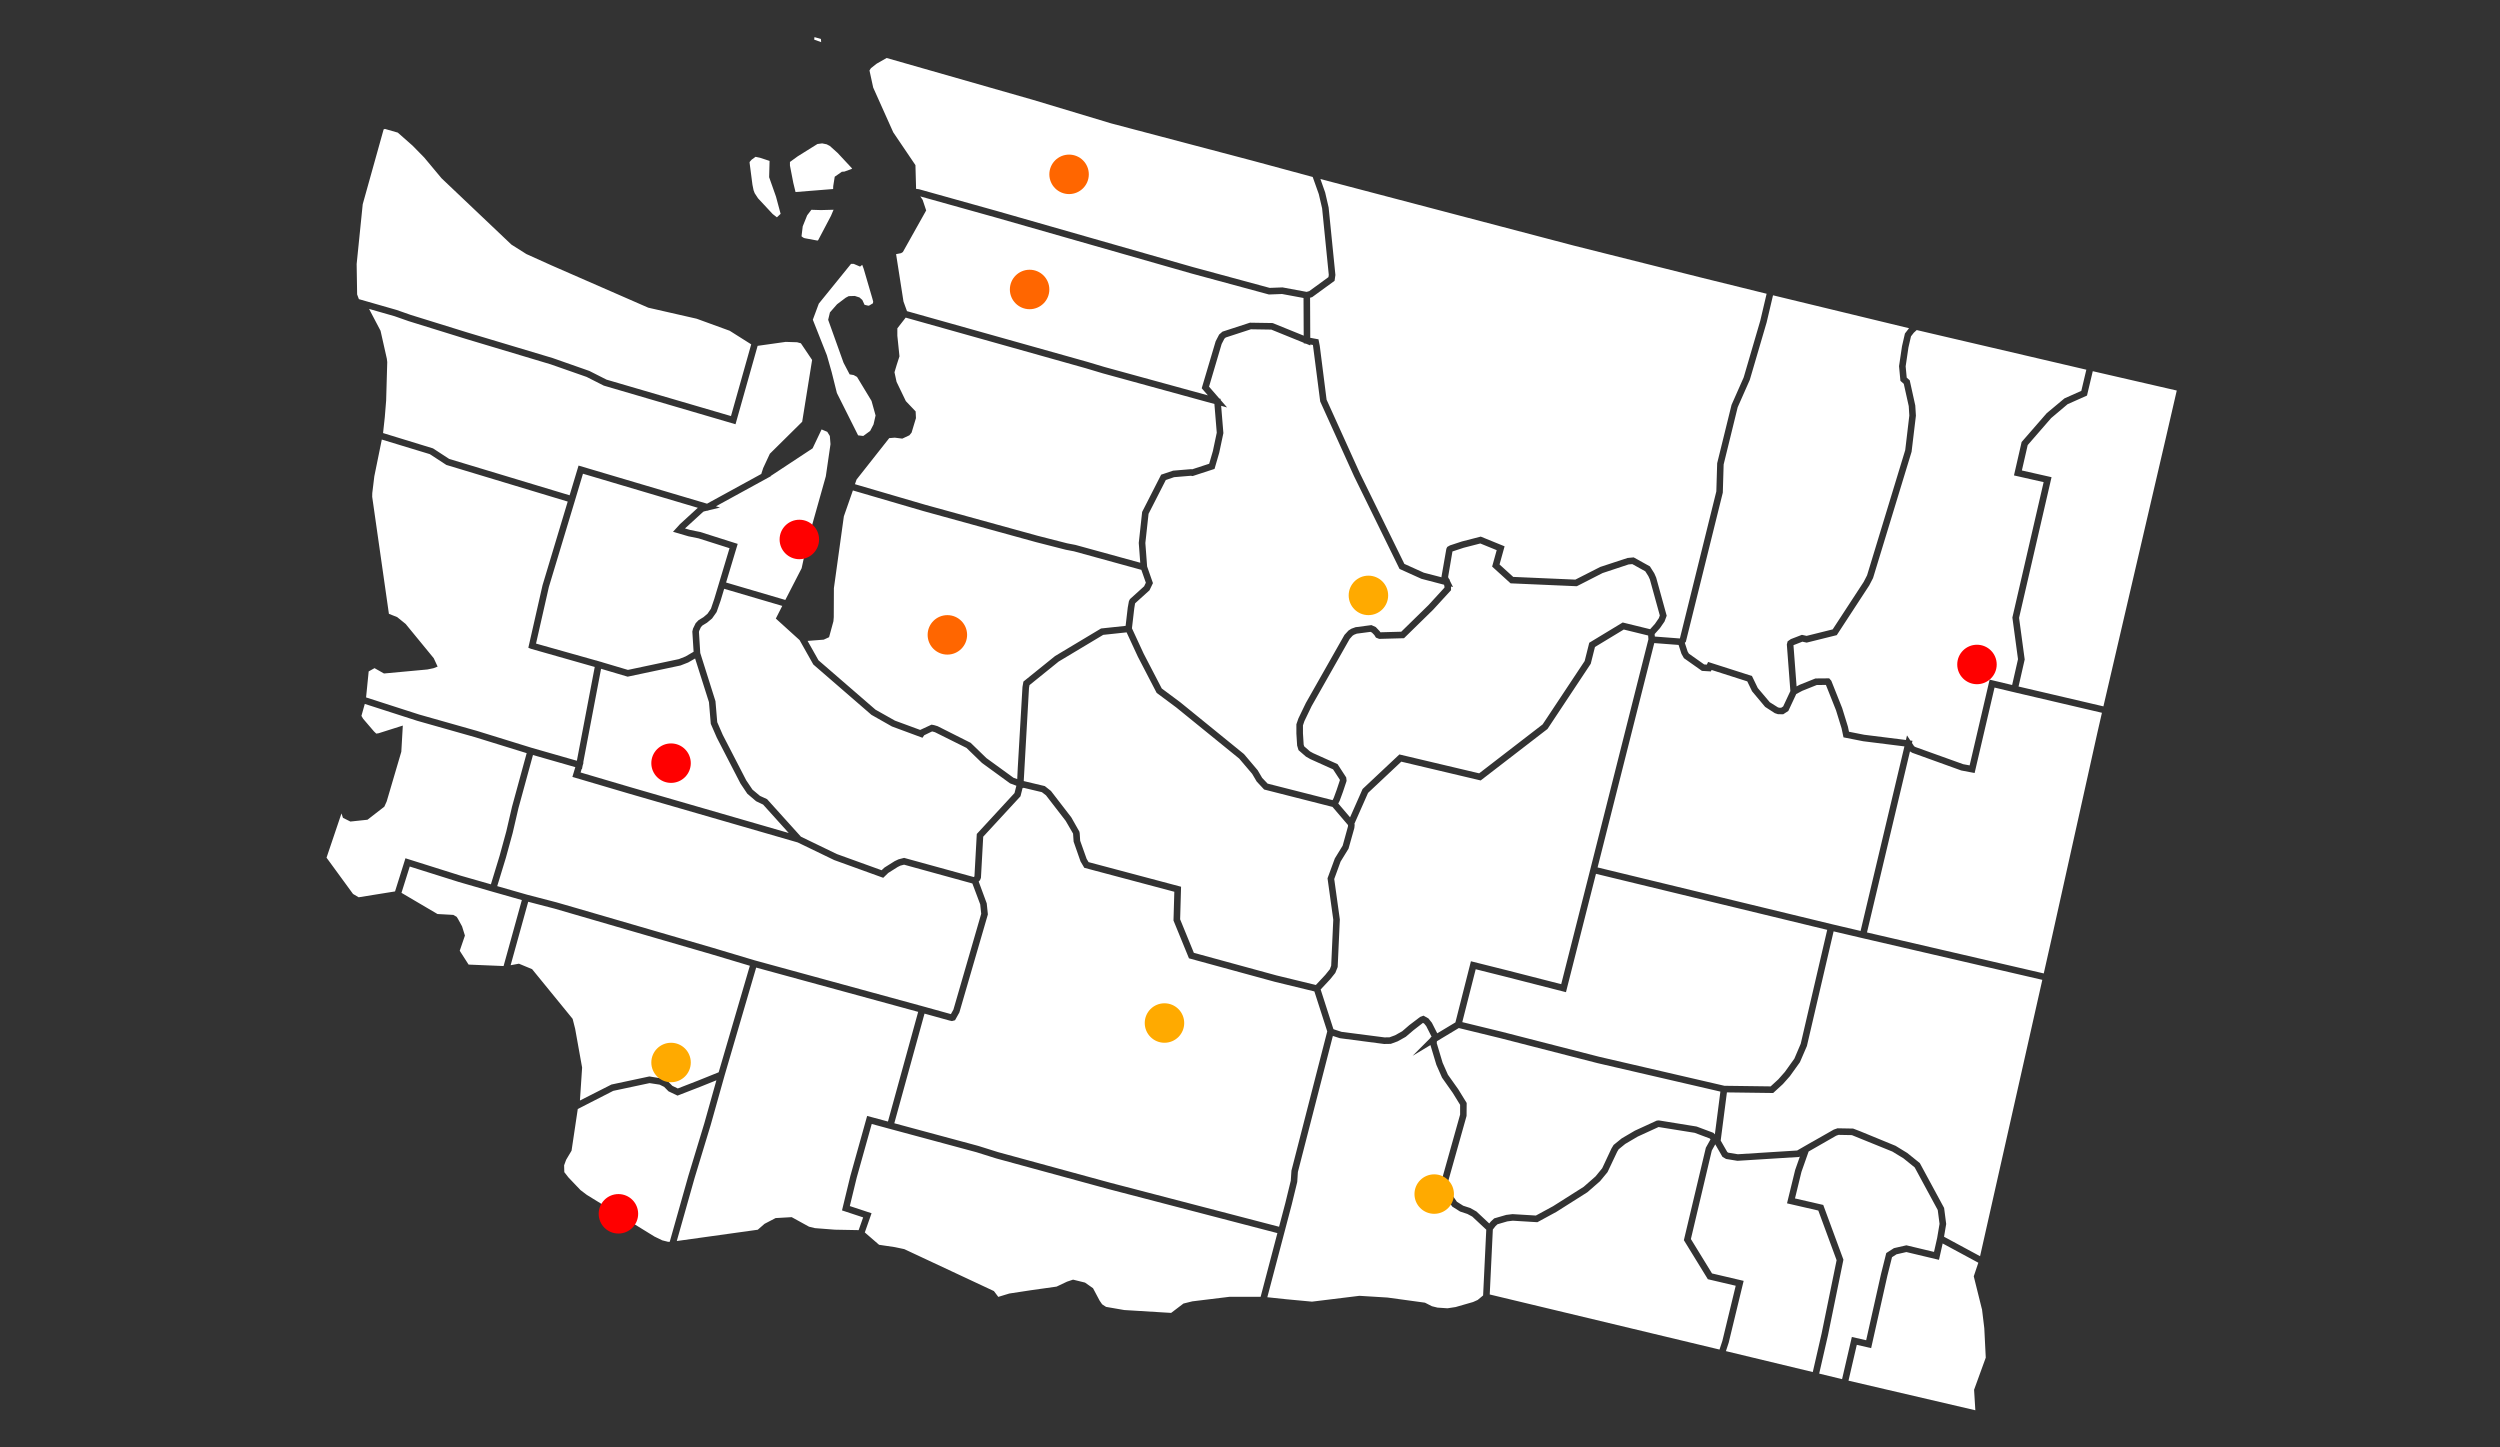 <?xml version="1.0" encoding="utf-8"?>
<!-- Generator: Adobe Illustrator 15.1.0, SVG Export Plug-In . SVG Version: 6.00 Build 0)  -->
<!DOCTYPE svg PUBLIC "-//W3C//DTD SVG 1.1//EN" "http://www.w3.org/Graphics/SVG/1.1/DTD/svg11.dtd">
<svg version="1.1" xmlns="http://www.w3.org/2000/svg" xmlns:xlink="http://www.w3.org/1999/xlink" x="0px" y="0px" width="760px"
	 height="440px" viewBox="0 0 760 440" enable-background="new 0 0 760 440" xml:space="preserve">
<rect x="0" y="0" width="760" height="440" fill="#333333" stroke="none"/>
<g id="wa_1_" enable-background="new    ">
	<g id="wa">
		<g>
			<path fill-rule="evenodd" clip-rule="evenodd" fill="#FFFFFF" d="M405.398,312.86l0.116,0.065l2.316,0.755l13.057,1.688
				l1.533-0.028l1.701-0.624l2.157-1.218l2.16-1.862l3.276-2.486l1.034-0.391l1.498,0.846l1.052,1.318l1.626,3.205l2.941-1.768
				l2.579-1.55l4.719-18.588l10.759,2.694l16.686,4.27l8.868-34.998l11.273-44.623l6.37-25.216l-0.082-1.154l-7.408-1.817
				l-8.758,5.305l-1.281,5.096l-13.148,19.826l-20.313,15.655l-24.133-5.714l-10.108,9.496l-4.144,9.375l0.077,0.309l-0.095,0.979
				l-1.774,6.292l-2.414,3.931l-1.93,5.294l1.704,12.283l-0.655,14.473l-0.729,1.795l-1.532,1.903l-2.915,3.127l3.871,12.031
				L405.398,312.86z M297.404,348.357l5.997,1.884l34.179,9.33l51.257,13.362l1.907-7.224l1.652-6.784l0.201-3.043l10.883-42.337
				l-3.91-12.155l-12.004-2.917l-26.119-7.14l-4.704-11.493l0.25-8.745l-27.364-7.281l-1.145-1.939l-2.105-6.018l-0.167-2.445
				l-2.237-3.866l-5.991-7.766l-1.248-0.961l-5.625-1.341l-0.006,0.136l-0.233-0.084l-0.645,2.544l-11.327,12.28l-0.691,12.502
				l-0.282,0.705l-0.409,0.427l2.447,6.621l0.351,3.364l-8.667,29.808l-1.319,2.371l-0.942,0.252l-0.757-0.164l-7.579-2.102
				l-9.183,33.331L297.404,348.357z M155.859,253.199l-2.059,7.523l-2.644,8.661l9.072,2.598l8.908,2.32l5.725,1.652l41.809,12.174
				l12.795,3.83l22.692,6.204l27.496,7.518l0.001-0.004l0.925,0.257l0.037,0.01l0.111,0.031l0.855,0.233l-0.001,0.003l7.496,2.08
				l0.769-1.383l8.44-29.115l-0.297-2.848l-2.386-6.364l-20.768-5.715l-1.098,0.286l-0.826,0.408l-2.885,1.819l-1.523,1.476
				l-14.904-5.391l-11.093-5.359l-51.264-14.836l-17.235-5.086l0.889-2.969l-1.691-0.484l-11.182-3.201l-1.092,3.995l-3.331,12.187
				L155.859,253.199z M248.917,92.304l-1.818,4.892l4.279,10.821l1.46,5.138l1.579,6.326l6.449,12.867l1.568,0.188l2.094-1.529
				l1.031-1.989l0.617-2.718l-1.23-4.425l-4.409-7.29l-1.028-0.569l-1.214-0.203l-1.857-3.54l-4.675-13.054l0.538-2.245l2.169-2.479
				l2.631-1.988l0.907-0.479l1.861-0.057l1.412,0.456l0.869,0.768l0.673,1.471l1.155,0.27l0.284-0.063l1.11-0.671l0.076-0.526
				l-0.278-1.031l-2.604-8.909l-0.453-1.224l-0.657,0.529l-1.934-0.825h-0.807L248.917,92.304z M559.514,281.573l6.102,1.433
				l11.193-47.129l2.13-8.97l-12.551-1.571l-5.969-1.181l-0.589-2.77l-1.688-5.465l-3.065-7.698l-2.783,0.024l-4.421,1.77
				l-1.819,0.975l-2.4,5.137l-1.57,1.02l-1.608-0.038l-0.93-0.305l-2.95-1.911l-3.977-4.749l-1.451-3.005l-10.849-3.471
				l-0.213,0.449l-2.719-0.167l-5.474-3.865l-0.747-1.317l-0.874-2.705l-7.397-0.563l-2.598,10.282l-14.632,57.918l71.241,17.26
				L559.514,281.573z M486.116,321.249l38.106,8.829l14.05,0.187l2.347-2.157l1.98-2.237l2.884-4.032l1.939-4.545l8.049-34.622
				l-70.298-17.03l-9.119,35.982l-18.622-4.767l-8.82-2.209l-4.08,16.077l11.862,2.892L486.116,321.249z M271.545,40.222l6.75,9.979
				l0.198,7.22l0.862,0.099l23.833,6.663l59.462,17.011l23.327,6.325l3.902-0.148l7.327,1.36l0.805-0.227l5.838-4.256l0.101-0.691
				l-2.031-20.228l-1.005-4.312l-1.854-5.216l-18.407-4.979l-42.882-11.316l-23.64-7.12l-44.598-12.759l-3.026,1.729l-1.741,1.368
				l-0.447,0.7l1.131,5.2L271.545,40.222z M403.902,63.064l2.062,20.535l-0.255,1.768l-6.811,4.964l-0.258,0.072l-0.376,0.107
				l0.058,12.181l2.499,0.458l0.39,1.975l2.073,16.375l10.15,22.421l13.493,27.5l5.92,2.677l5.375,1.393l-0.015-0.139l1.488-8.523
				l0.275-0.568l0.828-0.467l3.613-1.189l5.741-1.48l7.245,2.953l-1.534,5.521l4.157,3.778l18.889,0.824l7.569-3.855l8.294-2.725
				l1.874-0.178l4.93,2.737l1.316,2.081l0.579,1.305l3.205,11.616l-0.659,1.76l-1.388,2.006l-1.62,1.806l0.003,0.043l0.052,0.714
				l7.607,0.579l0.02-0.019l11.074-44.692l0.253-8.553l4.371-17.748l3.692-8.35l5.047-17.248l1.923-8.181l-19.417-4.794
				l-39.159-9.83L401.402,54.42l1.446,4.088L403.902,63.064z M176.922,233.794l-0.103-0.029l-0.32,1.068l15.304,4.516l47.97,13.883
				l-7.791-8.641l-2.125-1.015l-2.681-2.291l-2.068-3.083l-7.188-13.924l-1.844-4.232l-0.557-6.603l-4.208-13.261l-2.112,1.216
				l-2.324,0.909l-16.067,3.403l-8.081-2.398l-0.157,0.825l-5.274,27.684l0.095,0.027l-0.275,0.921L176.922,233.794z
				 M248.582,256.818l5.841,2.822l6.792,2.454l6.793,2.455l0.863-0.807l3.108-1.954l1.154-0.547l1.715-0.447l21.188,5.83
				l0.193-0.206l0.713-12.893l11.469-12.435l0.564-2.225l-1.922-0.719l-8.519-6.198l-4.729-4.587l-9.578-4.771l-0.831-0.231
				l-0.287,0.114l-2.152,1.046l-0.52,0.764l-9.288-3.435l-6.234-3.536l-17.668-15.304l-4.177-7.42l-7.222-6.542l1.959-3.852
				l-17.659-5.196l-1.094,3.635l-1.205,3.438l-1.378,1.95l-1.536,1.279l-1.403,0.855l-0.469,0.522l-0.519,1.138l-0.064,0.312
				l0.382,6.159l0.013,0.216l4.625,14.658l0.538,6.386l1.685,3.87l7.132,13.813l1.897,2.817l2.281,1.906l2.155,0.99l10.284,11.405
				L248.582,256.818z M256.532,156.967l-3.027,21.838l-0.04,8.791l-0.104,1.267l-1.321,4.842l-1.627,0.75l-4.907,0.381l3.316,5.892
				l17.33,15.011l5.913,3.331l7.669,2.825l3.452-1.603l0.796,0.147l1.059,0.323l10.048,5.058l4.789,4.646l8.234,5.979l1.125,0.396
				l0.166-3.46l1.43-24.552l0.287-1.632l9.63-7.766l13.971-8.373l7.467-0.798l0.646-5.542l0.357-1.956l0.307-0.623l4.316-3.905
				l0.522-1.085l0-0.001l-1.368-3.912l-20.492-5.637l-2.458-0.471l-9.064-2.316l-34.197-9.431l-21.48-6.287L256.532,156.967z
				 M215.167,155.271l-0.141-0.042l-1.094,0.266l-0.233,0.157l-5.461,4.995l1.545,0.452l3.112,0.632l11.365,3.609l-3.531,11.745
				l6.413,1.887l11.596,3.412l4.962-9.646l1.682-7.801l5.665-20.14l1.422-9.768l-0.198-2.483l-0.779-1.271l-1.73-0.728l-2.731,5.75
				l-12.723,8.391l0.047,0.071l-16.717,9.158l1.254,0.372l-3.475,0.845L215.167,155.271z M276.44,132.338l-2.146,1.004l-2.271-0.29
				l-1.7,0.138l-9.932,12.595l-0.491,1.408l21.401,6.264l34.164,9.422l8.988,2.299l2.475,0.475l19.705,5.417l-0.453-6.021
				l1.03-9.426l5.776-11.319l3.637-1.224l5.49-0.459l0.293,0.05l5.185-1.692l1.119-3.849l1.182-5.589l-0.717-8.732l-33.912-9.306
				l-5.234-1.566l-50.415-14.174l-4.285-1.205l-2.538,3.257v2.247l0.646,6.266l-0.812,2.504l-0.702,2.343l0.63,2.91l2.821,5.857
				l2.98,3.13l0.094,2.04l-1.331,4.413L276.44,132.338z M129.921,203.522l-13.191,1.219l-2.873-1.628l-1.78,0.995l-0.791,7.906
				l16.131,5.198l17.58,4.979l16.621,5.14l12.419,3.557l1.331,0.381l0.511-2.684l4.921-25.832l-19.398-5.518l-0.791-0.318
				l4.319-19.006l7.655-25.432l-36.893-11.14l-5.027-3.279l-14.595-4.438l-2.277,11.172l-0.621,5.094l-0.027,1.125l5.083,35.591
				l2.505,0.988l2.576,2.081l8.545,10.417l1.185,2.557l-1.252,0.487L129.921,203.522z M579.319,111.374l0.323,3.428l0.916,0.812
				l1.688,7.656l0.191,3.106l-1.313,10.951l-11.717,38.404l-1.166,2.246l-9.863,15.106l-9.14,2.273l-1.307-0.284l-2.715,1.063
				l0.949,12.524l0.909-0.48l4.821-1.93l4.181-0.037l0.641,0.732l3.307,8.311l1.738,5.626l0.335,1.567l4.606,0.913l12.697,1.587
				l0.329-1.386l1.02,1.555l0.647,0.081l-0.158,0.665l0.643,0.979l0.4,0.248l14.531,5.221l1.957,0.365l6.077-26.07l6.844,1.633
				l1.784-7.85l-1.711-12.658l9.504-41.163l-9.018-2.04l2.329-10.16l7.614-8.746l5.401-4.51l5.13-2.287l1.526-6.437l-51.563-12.05
				l-0.889,0.816l-0.854,1.099l-0.773,3.358L579.319,111.374z M174.513,153.062h-0.002l-7.649,25.359l-3.911,17.224l18.225,5.136
				l0.003-0.015l1.051,0.312l0.878,0.248l-0.002,0.013l7.787,2.312l15.487-3.281l2.014-0.801l2.459-1.431l-0.385-6.15l0.213-0.894
				l0.795-1.633l0.893-0.933l1.463-0.892l1.25-1.053l1.043-1.524l1.029-3.032l4.623-15.375l-9.437-2.997l-3.037-0.615l-4.707-1.372
				l2.116-2.329l5.423-4.966l-34.911-10.358l-2.137,7.132l0.001,0.001l-0.256,0.848L174.513,153.062z M408.176,257.072l1.6-5.805
				l0.028-0.371l-0.024-0.099l-4.7-5.501l-20.785-5.285l-2.266-2.433l-1.373-2.336l-3.944-4.639l-19.138-15.542l-5.957-4.43
				l-5.729-11.033l-3.405-7.36l-7.111,0.76l-13.533,8.11l-8.878,7.171l-0.146,0.836l-1.602,28.314l-0.001,0.016l6.408,1.527
				l1.872,1.482l6.185,8.03l2.459,4.346l0.093,0.482l0.141,2.278l1.968,5.516l0.591,0.981l28.113,7.48l-0.283,9.905l4.17,10.188
				l25.141,6.873l11.952,2.903l2.868-3.073l1.384-1.723l0.404-1.074l0.634-13.971l-1.747-12.594l2.222-6.038L408.176,257.072z
				 M273.907,76.965l-1.497,0.293l2.249,14.402l1.063,2.928l54.868,15.426l5.228,1.565l25.457,6.985l5.921,1.624l-1.875-2.158
				l4.24-14.29l1.054-2.034l1.006-0.885l8.361-2.726l6.905,0.11l9.435,3.831l-0.055-11.449l-6.531-1.212l-3.984,0.151l-0.147-0.04
				l-23.487-6.368l-59.47-17.014l-22.877-6.396l0.715,1.057l1.071,3.21l-7.083,12.64L273.907,76.965z M441.112,179.42l-5.41,5.905
				l-8.885,8.691l-7.549,0.206l-0.981-0.386l-0.49-0.787l-0.73-0.755l-0.453-0.207l-4.146,0.544l-0.822,0.321l-0.48,0.314
				l-0.874,0.979l-11.563,20.425l-2.187,4.541l-0.443,1.303v2.412l0.217,3.462l0.166,0.512l1.759,1.531l0.988,0.545l7.382,3.318
				l2.639,4.054l0.113,1.051l-1.109,3.336l-0.987,2.683l-0.436,0.848l3.59,4.202l3.804-8.605l11.188-10.51l24.252,5.741
				l19.295-14.871l12.777-19.265l1.398-5.561l10.168-6.159l8.338,2.045l1.459-1.627l1.197-1.741l0.286-0.811l-3.017-10.935
				l-0.463-1.021l-0.939-1.47l-3.943-2.19l-1.145,0.108l-7.895,2.619l-7.831,4.002l-20.139-0.879l-5.603-5.094l1.386-4.992
				l-4.983-2.031l-5.037,1.297l-3.43,1.132l-1.319,7.76l0.007,0.057l0.309,0.623l0.145,0.038l0.089,0.435l0.938,1.895l-0.6-0.156
				V179.42z M396.33,104.36l-0.001-0.16l-9.851-4l-6.197-0.1l-7.65,2.494l-0.414,0.364l-0.837,1.616l-3.832,12.971l3.125,3.598
				l0.383,0.104l0.03,0.371l1.952,2.247l-1.808-0.496l0.681,8.297l-1.26,5.947l-1.432,4.936l-6.657,2.173l-0.53-0.09l-5.114,0.428
				l-2.514,0.868l-5.243,10.274l-0.971,8.878l0.536,7.121l1.51,4.321l0.261,0.745l0,0.001l-0.198,0.411l-0.849,1.771l-3.931,3.553
				l-0.397,0.359l-0.072,0.145l-0.238,1.482l-0.7,6.014l3.568,7.714l5.497,10.584l5.623,4.183l19.373,15.753l4.162,4.916
				l1.359,2.313l1.653,1.749l19.76,5.024l0.35-0.681l0.906-2.482l0.963-2.896l-0.016-0.143l-2.057-3.16l-6.92-3.113l-1.327-0.755
				l-2.259-1.965l-0.422-1.406l-0.227-3.65l-0.002-2.805l0.616-1.785l2.243-4.654l11.77-20.75l1.231-1.328l0.861-0.539l1.267-0.463
				l4.833-0.635h0.001l1.319,0.602l1.199,1.271l0.192,0.31l6.348-0.173l8.286-8.104l4.847-5.293v-0.319l-0.122-0.567l-6.889-1.802
				l-6.652-3.008l-13.823-28.173l-10.289-22.725l-2.213-17.177l-0.792-0.146l0.001,0.288l-1.287-0.523L396.33,104.36z
				 M528.256,123.804l-4.268,17.393l-0.253,8.556l-11.243,45.373l-0.31,0.289l0.852,2.635l0.384,0.651l4.657,3.29l0.801,0.049
				l0.383-0.809l13.335,4.266l1.77,3.665l3.657,4.322l2.467,1.552l0.397,0.112h0.605l0.592-0.385l2.188-4.683l-1.074-14.158
				l0.24-0.949l0.975-0.684l3.361-1.298l1.437,0.313l7.926-1.971l9.406-14.406l1.049-2.032l11.597-38.064l1.244-10.511l-0.175-2.849
				l-1.51-6.791l-1.021-0.905l-0.419-4.455l0.905-6.077l0.888-3.865l1.247-1.599l-41.349-10.007l-1.933,8.216l-5.125,17.487
				L528.256,123.804z M337.064,361.504l-34.226-9.344l-5.994-1.883l-27.439-7.397l0-0.002l-2.93-0.792l-1.468-0.396l-4.577,16.356
				l-2.085,8.597l6.61,2.185l-2.052,5.837l4.335,3.753l4.811,0.715l2.846,0.601l27.254,12.754l1.329,1.767l3.344-1.02l6.55-1
				l7.825-1.102l3.176-1.505l1.836-0.615l3.637,0.896l2.431,1.705l2.018,3.8l0.756,1.098l1.184,0.779l5.548,0.962l14.244,0.871
				l3.744-2.845l2.699-0.669l11.291-1.379h9.47l0.104-0.396l4.99-18.969L337.064,361.504z M558.327,383.098l-5.563-15.094
				l-9.512-2.188l2.475-10.141l1.44-4.099l-0.245,0.141l-18.743,1.175l-3.456-0.564l-1.098-0.649l-2.184-3.802l-1.052,1.884
				l-6.358,26.906l6.422,10.459l9.618,2.256l-4.553,18.813l-0.839,2.547l0.324,0.08l26.084,6.279l2.679-11.68L558.327,383.098z
				 M519.187,388.882l-7.291-11.871l6.681-28.103l1.423-2.549l-0.266-0.276l-4.566-1.709l-10.94-1.755l-0.042,0.004l-6.317,2.9
				l-3.796,2.234l-2.001,1.634l-0.447,0.741l-2.934,6.196l-2.275,2.756l-3.852,3.36l-9.414,5.961l-5.787,3.147l-7.486-0.455
				l-1.651,0.205l-2.978,0.871l-0.617,0.574l-0.804,1.027l-0.607,12.676l-0.339,7.072l69.854,16.742l0.866-2.62l4.056-16.777
				L519.187,388.882z M454.229,370.388l3.668-1.059l1.915-0.238l7.098,0.432l5.226-2.84l9.291-5.885l3.606-3.162l2.03-2.478
				l2.819-6.014l0.654-1.083l2.454-1.988l3.995-2.347l6.671-3.063l0.634-0.061l11.483,1.862l5.085,1.903l0.457,0.476l1.679-12.998
				l-37.354-8.654l-29.733-7.636l-12.432-3.03l-6.66,4.001l-0.049,0.599l1.783,5.938l1.612,3.642l3.137,4.42l2.571,4.176
				l-0.037,3.942l-5.859,20.839l-0.273,0.607l0.015,0.078l3.182,4.563l1.923,1.213l2.13,0.693l1.888,1.054l3.89,3.643l0.48-0.594
				L454.229,370.388z M446.085,369.043l-2.223-0.739l-2.373-1.496l-3.658-5.246l-0.212-1.117l0.501-1.113l5.751-20.495v-2.968
				l-2.238-3.639l-3.258-4.622l-1.722-3.907l-1.8-5.994l-5.419,3.256l5.46-5.474l0.012-0.146l0.289-0.174l-0.003-0.036l-1.626-3.206
				l-0.627-0.762l-0.357-0.203l-0.019,0.007l-2.858,2.216l-2.356,2.009l-2.461,1.374l-2.094,0.769l-2.018,0.036l-0.072-0.009
				l-13.403-1.751l-2.108-0.688l-10.634,41.364l-0.197,3.023l-1.679,6.89l-7.416,28.158l5.952,0.629l7.625,0.713l14.424-1.772
				l8.514,0.522l11.408,1.563l2.098,1.074l1.706,0.425l3.045,0.206l2.465-0.377l5.308-1.528l1.4-0.626l1.652-1.372l0.348-7.259
				l0.61-12.733l-4.256-3.983L446.085,369.043z M567.313,407.432l4.507-20.091l1.603-6.411l2.336-1.494l3.786-0.864l8.397,2.005
				l0.959-4.266l0.72-4.259l-0.546-4.209l-7.012-12.955l-3.439-2.777l-3.344-2.037l-12.316-4.997l-4.042-0.075l-0.713,0.25
				l-8.386,4.806l-2.18,6.188l-1.967,8.076l8.591,1.976l6.135,16.643l-4.68,22.906l-2.688,11.727l6.956,1.689l2.974-12.829
				L567.313,407.432z M613.195,210.655l-0.938-0.224l-1.009-0.236l0.001-0.004l-4.908-1.171l-6.056,25.977l-4.071-0.774
				l-14.895-5.375l-0.687-0.425l-7.409,31.198l-5.662,23.839l21.888,5.075l31.855,7.386l2.271-10.069l14.027-63.104l1.386-6.065
				l-25.793-6.031L613.195,210.655z M636.203,112.843l-1.757,7.408l-5.904,2.632l-4.996,4.22l-7.126,8.202l-1.769,7.718l9.02,2.04
				l-9.873,42.765l1.711,12.655l-1.869,8.218l25.799,6.032l18.908-81.311l3.389-14.701L636.203,112.843z M567.1,285.406v0.002
				l-0.755-0.177l-0.213-0.05l-0.145-0.034l-0.835-0.193l0.001-0.002l-3.845-0.903l-3.892-0.913l-8.12,34.861l-2.123,4.916
				l-3.042,4.244l-0.189,0.213l-1.933,2.185l-2.697,2.47l-0.272,0.25h-0.001l-14.058-0.187l-1.892,14.641l2.009,3.497l0.32,0.19
				l2.87,0.469l0.521-0.028l17.519-1.105l1.856-1.069l0.001-0.002l0.232-0.133l2.427-1.397l-0.007,0.019l6.621-3.773l1.139-0.399
				l4.75,0.087l2.026,0.772l10.877,4.47l3.576,2.188l3.803,3.07l7.379,13.635l0.632,4.873l-0.655,3.877l10.955,5.915l18.923-84.012
				l-17.671-4.097L567.1,285.406z M603.225,403.767l-0.693-5.724l-0.087-0.287l-2.424-9.754l1.39-4.133l-10.843-5.854l-1.118,4.977
				l-9.915-2.366l-2.992,0.683l-1.372,0.877l-1.405,5.616l-4.94,22.028l-4.363-1.001l-2.525,10.896l38.563,8.996l-0.383-6.232
				l3.552-9.767L603.225,403.767z M258.496,357.542l5.116-18.3l0.004,0.001l0-0.001l1.872,0.506l4.449,1.2l8.165-29.636l1.021-3.705
				l-49.246-13.464l-9.625,32.881l-4.205,14.979l-4.878,16.065l-5.427,19.206l24.617-3.433l2.067-1.802l3.352-1.745l4.898-0.279
				l5.267,2.899l1.804,0.44l6.066,0.47l7.218,0.137l1.362-3.874l-6.426-2.124L258.496,357.542z M223.597,128.971l-40.046-11.742
				l-5.229-2.648l-10.893-3.817l-25.899-7.767l-17.285-5.363l-4.277-1.5l-7.771-2.228l3.491,6.65l1.917,8.517l0.117,1l-0.333,11.686
				l-0.415,5.082l-0.524,4.808l15.188,4.66l4.906,3.2l36.617,11.057l2.72-9.035l39.056,11.588l9.887-5.417l6.662-3.649l-0.037-0.056
				l0.564-1.723l2.016-4.333l9.834-9.726l3.016-18.793l-3.412-5.063l-1.161-0.315l-3.451-0.11l-8.538,1.203L223.597,128.971z
				 M229.083,57.831l0.34,0.896l1.015,1.555l4.465,4.791l1.275,0.989l1.129-1.054l-1.405-5.228l-2.087-5.909l0.134-4.952
				l-2.853-0.947l-1.41-0.299l-1.188,0.863l-0.583,0.66l-0.05,0.216l0.876,6.741L229.083,57.831z M248.73,72.998l3.891-7.392
				l0.778-1.842l-3.848,0.101l-2.892-0.09l-1.283,1.679l-1.352,3.361l-0.363,3.024l0.524,0.396l0.419,0.174l3.903,0.728
				L248.73,72.998z M109.102,90.938l5.799,1.662l5.674,1.627l4.298,1.506l17.241,5.35l25.934,7.777l11.12,3.906l5.206,2.637
				l37.848,11.08l6.146-21.801l-6.538-4.13l-10.041-3.66l-14.706-3.355l-29.383-12.843l-7.686-3.466l-4.545-2.872l-21.227-20.15
				l-5.288-6.329l-3.519-3.59l-4.507-3.973l-3.916-1.123l-0.388,0.146l-6.357,22.759l-1.844,18.169l0.145,9.257L109.102,90.938z
				 M241.84,58.38l11.428-0.915l0.031-0.878l0.458-2.865l2.166-1.508l0.771-0.05l2.123-0.767l0.237-0.164l-4.412-4.735l-2.372-2.125
				l-0.961-0.505l-1.376-0.278l-1.435,0.186l-6.001,3.748l-2.357,1.711v1.104l1.022,5.267L241.84,58.38z M249.554,11.848
				l-1.957-0.568l-0.083,0.766l2.115,0.766L249.554,11.848z M214.127,341.441l3.659-13.034l-4.781,1.927l-7.037,2.734l-2.749-1.312
				l-1.312-1.344l-1.381-0.679l-3.055-0.466l-11.042,2.354l-10.783,5.515l-1.893,12.674l-1.65,2.775l-0.611,1.667l0.061,2.086
				l1.25,1.597l3.672,3.853l1.913,1.451l20.579,12.676l2.354,1.145l1.788,0.449l0.493-0.013l5.648-19.99L214.127,341.441z
				 M174.844,312.744l2.118,11.798l-0.662,10.015l9.583-4.862l11.529-2.458l3.859,0.635l1.828,0.899l1.303,1.334l1.647,0.786
				l6.22-2.416l6.206-2.501l9.479-32.381l-11.85-3.547l-47.497-13.815l-8.032-2.093l-5.341,19.291l2.519-0.465l4.007,1.662
				l12.319,15.104L174.844,312.744z M150.566,271.319l-0.001,0.005l-0.968-0.279l-0.956-0.271l0.001-0.005l-9.185-2.653
				l-14.895-4.691l-2.511,7.998l10.943,6.437l4.814,0.267l1.025,0.592l0.446,0.724l1.184,2.162l0.875,2.805l-1.579,4.62l2.677,4.173
				l0.094,0.032l10.561,0.438l5.553-20.058L150.566,271.319z M140.036,266.2l9.198,2.633l2.646-8.666l2.041-7.458l1.741-7.489
				l4.445-16.262l-15.677-4.85l-17.591-4.981l-14.832-4.779l-1.113-0.358l-1.015,3.625l0.146,0.273l0.365,0.615l3.299,3.851
				l0.692,0.662l0.702-0.105l7.373-2.337L122,228.53l-4.444,15.093l-0.727,1.613l-5.111,3.964l-5.201,0.552l-2.261-1.137
				l-0.448-1.335l-4.543,13.451l8.055,11.031l1.71,1.01l11.061-1.78l3.165-10.078L140.036,266.2z"/>
		</g>
	</g>
</g>
<g id="Shape_424_copy_14_1_" enable-background="new    ">
	<g id="Shape_424_copy_14">
		<g>
			<circle fill-rule="evenodd" clip-rule="evenodd" fill="#FF0000" cx="204" cy="232" r="6"/>
		</g>
	</g>
</g>
<g id="Shape_424_copy_15_1_" enable-background="new    ">
	<g id="Shape_424_copy_15">
		<g>
			<circle fill-rule="evenodd" clip-rule="evenodd" fill="#FF0000" cx="188" cy="369" r="6"/>
		</g>
	</g>
</g>
<g id="Shape_424_copy_16_1_" enable-background="new    ">
	<g id="Shape_424_copy_16">
		<g>
			<circle fill-rule="evenodd" clip-rule="evenodd" fill="#FF0000" cx="601" cy="202" r="6"/>
		</g>
	</g>
</g>
<g id="Shape_424_copy_17_1_" enable-background="new    ">
	<g id="Shape_424_copy_17">
		<g>
			<circle fill-rule="evenodd" clip-rule="evenodd" fill="#FF0000" cx="243" cy="164" r="6"/>
		</g>
	</g>
</g>
<g id="Shape_424_copy_10_1_" enable-background="new    ">
	<g id="Shape_424_copy_10">
		<g>
			<circle fill-rule="evenodd" clip-rule="evenodd" fill="#FF6600" cx="288" cy="193" r="6"/>
		</g>
	</g>
</g>
<g id="Shape_424_copy_11_1_" enable-background="new    ">
	<g id="Shape_424_copy_11">
		<g>
			<circle fill-rule="evenodd" clip-rule="evenodd" fill="#FF6600" cx="313" cy="88" r="6"/>
		</g>
	</g>
</g>
<g id="Shape_424_copy_12_1_" enable-background="new    ">
	<g id="Shape_424_copy_12">
		<g>
			<circle fill-rule="evenodd" clip-rule="evenodd" fill="#FF6600" cx="325" cy="53" r="6"/>
		</g>
	</g>
</g>
<g id="Shape_424_copy_18_1_" enable-background="new    ">
	<g id="Shape_424_copy_18">
		<g>
			<circle fill-rule="evenodd" clip-rule="evenodd" fill="#FFAA00" cx="204" cy="323" r="6"/>
		</g>
	</g>
</g>
<g id="Shape_424_copy_19_1_" enable-background="new    ">
	<g id="Shape_424_copy_19">
		<g>
			<circle fill-rule="evenodd" clip-rule="evenodd" fill="#FFAA00" cx="416" cy="181" r="6"/>
		</g>
	</g>
</g>
<g id="Shape_424_copy_20_1_" enable-background="new    ">
	<g id="Shape_424_copy_20">
		<g>
			<circle fill-rule="evenodd" clip-rule="evenodd" fill="#FFAA00" cx="354" cy="311" r="6"/>
		</g>
	</g>
</g>
<g id="Shape_424_copy_21_1_" enable-background="new    ">
	<g id="Shape_424_copy_21">
		<g>
			<circle fill-rule="evenodd" clip-rule="evenodd" fill="#FFAA00" cx="436" cy="363" r="6"/>
		</g>
	</g>
</g>
</svg>
